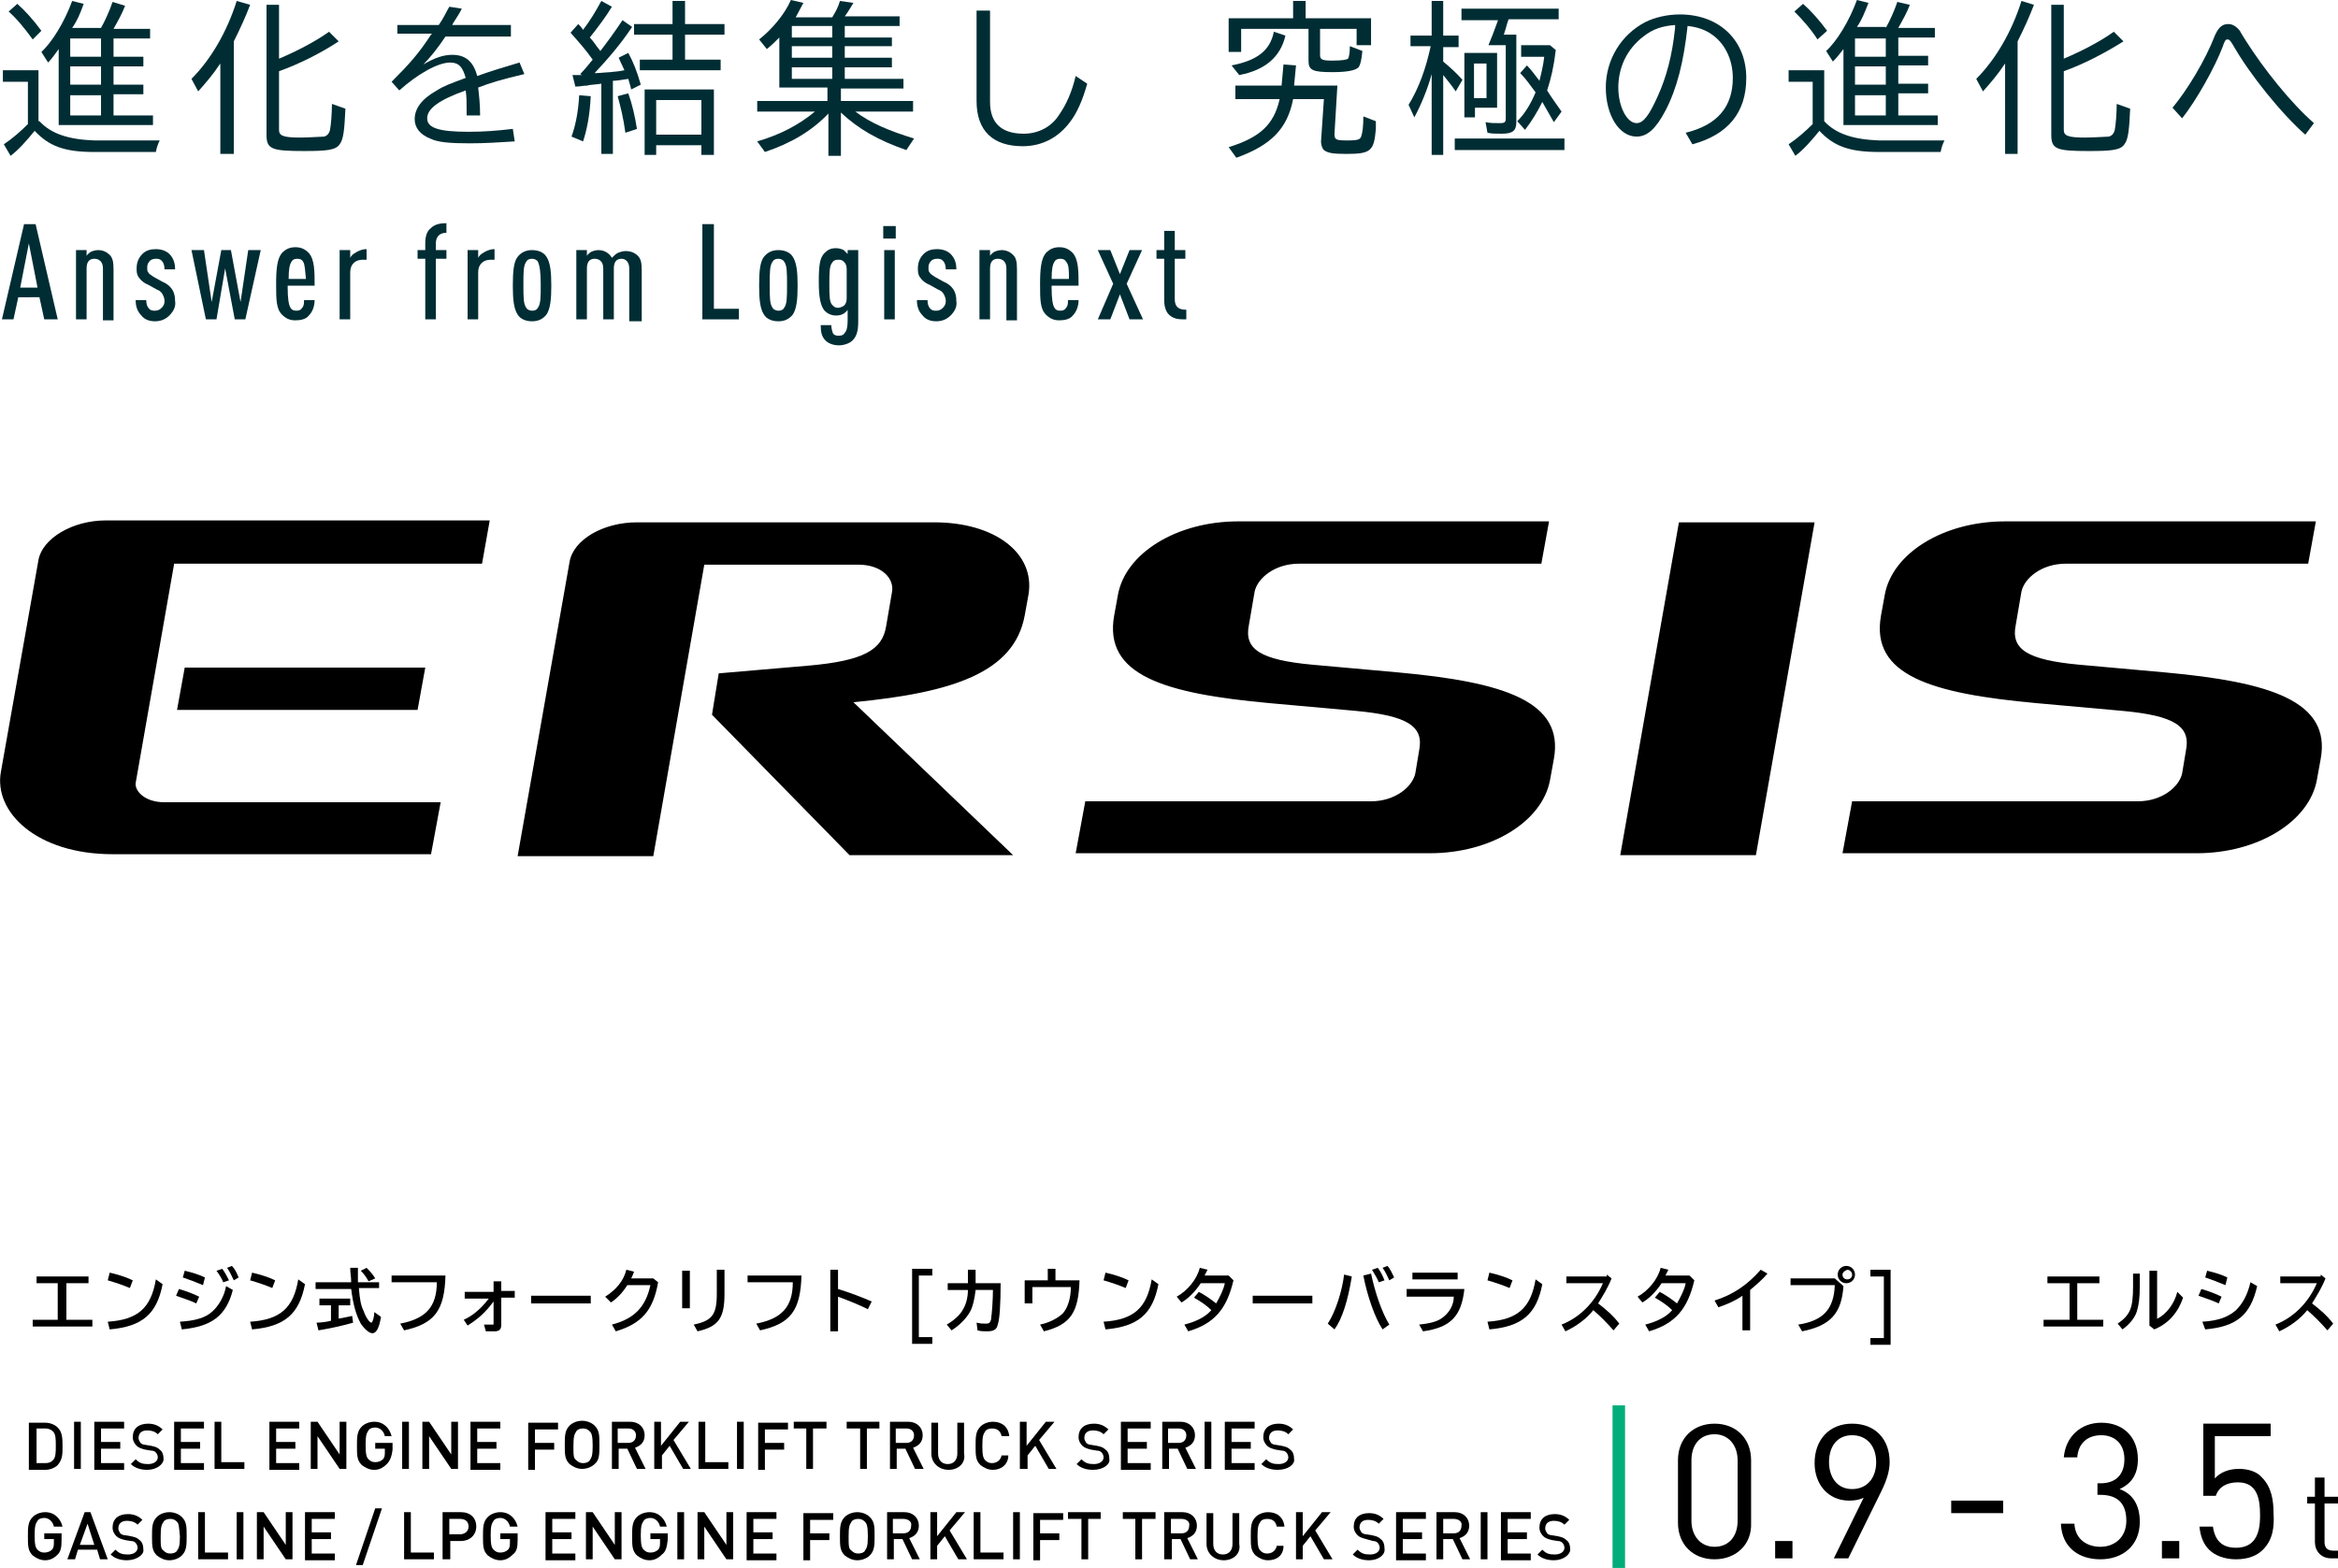 <?xml version="1.0" encoding="utf-8"?>
<!-- Generator: Adobe Illustrator 26.0.3, SVG Export Plug-In . SVG Version: 6.00 Build 0)  -->
<svg version="1.1" id="レイヤー_1" xmlns="http://www.w3.org/2000/svg" xmlns:xlink="http://www.w3.org/1999/xlink" x="0px"
	 y="0px" viewBox="0 0 243 163" style="enable-background:new 0 0 243 163;" xml:space="preserve">
<style type="text/css">
	.st0{fill:#00AD7A;}
	.st1{fill:#002D34;}
</style>
<path d="M50.1,58.6H18.1l-4,22.8c-0.1,0.8,0.9,2,3,2h28.7l-1,5.4H11.7c-7.9,0-12.4-4.4-11.6-8.6l3.9-22c0.4-2.2,3.5-4.1,7-4.1h39.9
	L50.1,58.6z M19.2,69.4l-0.8,4.4h25l0.8-4.4H19.2z M97.1,54.3H66.2c-3.5,0-6.6,1.8-7,4.1l-5.4,30.6h14.1l5.3-30.3h16
	c2.5,0,3.8,1.5,3.5,2.9l-0.6,3.5c-0.4,2.5-2.4,3.6-8.1,4.1l-9.3,0.8L74,74.3l14.3,14.6h17L88.7,73c10.4-1,16.7-3.1,17.8-9l0.4-2.2
	C107.6,57.5,103.4,54.3,97.1,54.3z M145.3,69.9l-8.9-0.8c-5.4-0.5-7.1-1.6-6.6-4.1l0.6-3.5c0.3-1.4,2.1-2.9,4.6-2.9h25.2l0.8-4.4
	h-32.3c-6.4,0-11.7,3.3-12.5,7.6l-0.4,2.2c-1.1,6.2,5.2,8.1,16.2,9.1l8.9,0.8c5.4,0.5,7.1,1.6,6.6,4.1l-0.4,2.4
	c-0.3,1.4-2.1,2.9-4.6,2.9h-29.7l-1,5.4h36.8c6.4,0,11.7-3.3,12.5-7.6l0.4-2.2C162.6,72.9,156.3,70.9,145.3,69.9z M188.6,54.3h-14.1
	l-6.1,34.6h14.1L188.6,54.3z M225,69.9l-8.9-0.8c-5.4-0.5-7.1-1.6-6.6-4.1l0.6-3.5c0.3-1.4,2.1-2.9,4.6-2.9h25.2l0.8-4.4h-32.3
	c-6.4,0-11.7,3.3-12.5,7.6l-0.4,2.2c-1.1,6.2,5.2,8.1,16.2,9.1l8.9,0.8c5.4,0.5,7.1,1.6,6.6,4.1l-0.4,2.4c-0.3,1.4-2.1,2.9-4.6,2.9
	h-29.7l-1,5.4h36.8c6.4,0,11.7-3.3,12.5-7.6l0.4-2.2C242.3,72.9,236,70.9,225,69.9z"/>
<g>
	<path d="M9.2,132.7v0.7H6.9v3.8h2.7v0.7H3.4v-0.7H6v-3.8H3.8v-0.7H9.2z"/>
	<path d="M13.5,133.9c-0.7-0.3-1.6-0.6-2.3-0.8l0.2-0.8c0.9,0.2,1.8,0.5,2.4,0.8L13.5,133.9z M11.2,137.4c3.1-0.2,4.5-1.4,5-4.4
		l0.7,0.5c-0.6,3.1-2.1,4.4-5.5,4.7L11.2,137.4z"/>
	<path d="M20.4,135.5c-0.6-0.3-1.3-0.5-2.1-0.8l0.3-0.7c0.7,0.2,1.5,0.5,2.1,0.8L20.4,135.5z M18.7,137.4c1.6-0.1,2.6-0.4,3.3-1
		c0.7-0.6,1.3-1.6,1.5-2.7l0.7,0.4c-0.7,2.7-2.2,3.8-5.3,4.1L18.7,137.4z M21.1,133.6c-0.7-0.3-1.5-0.6-2.1-0.8l0.2-0.7
		c0.8,0.2,1.5,0.4,2.1,0.7L21.1,133.6z M23.2,133.3c-0.1-0.3-0.4-0.8-0.7-1.2l0.6-0.2c0.3,0.4,0.5,0.8,0.7,1.2L23.2,133.3z
		 M24.3,133.1c-0.2-0.4-0.4-0.9-0.7-1.3l0.5-0.2c0.3,0.3,0.5,0.7,0.7,1.2L24.3,133.1z"/>
	<path d="M28.3,133.9c-0.7-0.3-1.6-0.6-2.3-0.8l0.2-0.8c0.9,0.2,1.8,0.5,2.4,0.8L28.3,133.9z M26,137.4c3.1-0.2,4.5-1.4,5-4.4
		l0.7,0.5c-0.6,3.1-2.1,4.4-5.5,4.7L26,137.4z"/>
	<path d="M35.1,137.1c0.6-0.1,1-0.2,1.5-0.3l0.1,0.7c-1,0.3-2.4,0.6-3.6,0.8l-0.2-0.8c0.4,0,1.2-0.1,1.5-0.2v-1.6h-1.2v-0.7h3.2v0.7
		h-1.2V137.1z M39.4,133.2v0.7h-2.1c0.1,1.2,0.2,1.8,0.5,2.4c0.2,0.6,0.6,1.2,0.8,1.2c0.1,0,0.3-0.5,0.3-1.1l0.7,0.5
		c-0.2,1.2-0.5,1.7-0.9,1.7c-0.3,0-0.8-0.4-1.2-1c-0.5-0.9-0.8-2-1-3.6h-3.7v-0.7h3.7c0-0.6-0.1-0.9-0.1-1.5h0.8c0,0.6,0,0.9,0,1.5
		H39.4z M38.3,133.2c-0.2-0.4-0.5-0.8-0.8-1.1l0.6-0.3c0.3,0.3,0.6,0.6,0.9,1.1L38.3,133.2z"/>
	<path d="M46.3,132.6c-0.1,3.6-1.1,5-4.3,5.7l-0.4-0.7c2.6-0.5,3.8-1.7,3.8-4.3h-4.7v-0.7H46.3z"/>
	<path d="M52.1,133.1v1.1h1.4v0.7h-1.4v2.8c0,0.5-0.2,0.7-0.7,0.7c-0.3,0-0.6,0-0.9,0l-0.2-0.7c0.3,0,0.5,0,0.9,0
		c0.1,0,0.1,0,0.1-0.1v-2.3c-0.9,1.2-1.6,1.8-2.7,2.5l-0.4-0.6c1.1-0.5,1.9-1.3,2.6-2.2h-2.5v-0.7h3v-1.1H52.1z"/>
	<path d="M61.4,134.7v0.8h-6.2v-0.8H61.4z"/>
	<path d="M68.4,133.3c-0.5,2.9-1.7,4.3-4.4,5.1l-0.4-0.7c2.3-0.6,3.5-1.8,4-4.1h-2.4c-0.5,0.8-1.1,1.4-1.7,1.8l-0.6-0.6
		c1.1-0.7,1.9-1.6,2.2-2.8l0.8,0.2c-0.1,0.3-0.2,0.5-0.3,0.7h2.3L68.4,133.3z"/>
	<path d="M71.7,132.1v3.9h-0.8v-3.9H71.7z M75.3,132v2.5c0,2.5-0.6,3.4-2.8,3.9l-0.4-0.7c1.9-0.4,2.4-1,2.4-3.2V132H75.3z"/>
	<path d="M83.3,132.6c-0.1,3.6-1.1,5-4.3,5.7l-0.4-0.7c2.6-0.5,3.8-1.7,3.8-4.3h-4.7v-0.7H83.3z"/>
	<path d="M87.1,132v2c1.3,0.4,2.6,0.9,3.5,1.3l-0.4,0.8c-0.8-0.4-2-0.9-3.1-1.3v3.6h-0.8V132H87.1z"/>
	<path d="M96.9,131.9v0.7h-1.4v6.4h1.4v0.7h-2.1v-7.8H96.9z"/>
	<path d="M100.6,133.4c0-0.6,0-1,0-1.4h0.8c0,0.6,0,1,0,1.4h2.6c0,2.1-0.1,3.8-0.3,4.3c-0.1,0.5-0.4,0.7-1.1,0.7c-0.3,0-0.7,0-1-0.1
		l-0.1-0.8c0.4,0.1,0.7,0.1,1,0.1c0.3,0,0.4-0.1,0.5-0.4c0.1-0.7,0.2-2.1,0.2-3.1h-1.8c-0.1,0.9-0.3,1.8-0.6,2.3
		c-0.4,0.7-1.1,1.4-1.9,1.9l-0.5-0.6c0.7-0.4,1.4-1,1.7-1.6c0.3-0.5,0.5-1.2,0.5-2h-2.1v-0.7H100.6z"/>
	<path d="M109.7,131.9v1.2h2.5c-0.1,3.3-0.9,4.6-3.7,5.3l-0.4-0.7c1-0.2,1.9-0.7,2.4-1.2c0.5-0.6,0.8-1.6,0.8-2.7h-4v1.7h-0.8v-2.4
		h2.4v-1.2H109.7z"/>
	<path d="M117,133.9c-0.7-0.3-1.6-0.6-2.3-0.8l0.2-0.8c0.9,0.2,1.8,0.5,2.4,0.8L117,133.9z M114.7,137.4c3.1-0.2,4.5-1.4,5-4.4
		l0.7,0.5c-0.6,3.1-2.1,4.4-5.5,4.7L114.7,137.4z"/>
	<path d="M128.2,133.1c-0.7,3-2,4.5-4.7,5.3l-0.4-0.7c1.2-0.3,2.2-0.8,2.8-1.5c-0.5-0.5-1.1-0.9-1.8-1.3l0.5-0.6
		c0.6,0.3,1.3,0.8,1.8,1.2c0.4-0.7,0.8-1.5,0.9-2.1h-2.5c-0.6,0.9-1.3,1.6-2,2l-0.5-0.6c1.1-0.6,2.1-1.8,2.4-3l0.8,0.2
		c-0.1,0.2-0.2,0.4-0.3,0.6h2.5L128.2,133.1z"/>
	<path d="M136.4,134.7v0.8h-6.2v-0.8H136.4z"/>
	<path d="M138,137.6c0.8-1.2,1.5-3.4,1.7-5.1l0.8,0.2c-0.4,2.5-1,4.4-1.8,5.5L138,137.6z M143.7,138.2c-0.8-1.2-1.6-3.5-2-5.6
		l0.8-0.2c0.4,1.9,1.1,4,1.9,5.3L143.7,138.2z M143.3,133.3c-0.1-0.3-0.4-0.8-0.7-1.3l0.6-0.2c0.3,0.4,0.5,0.8,0.7,1.3L143.3,133.3z
		 M144.4,133.1c-0.2-0.4-0.4-0.9-0.7-1.3l0.5-0.2c0.3,0.3,0.5,0.8,0.7,1.2L144.4,133.1z"/>
	<path d="M152.2,134c-0.3,2.8-1.4,4-4.3,4.4l-0.4-0.7c1-0.1,1.9-0.3,2.4-0.7c0.7-0.5,1.2-1.3,1.2-2.2h-4.9V134H152.2z M151.5,132.3
		v0.7h-4.7v-0.7H151.5z"/>
	<path d="M156.9,133.9c-0.7-0.3-1.6-0.6-2.3-0.8l0.2-0.8c0.9,0.2,1.8,0.5,2.4,0.8L156.9,133.9z M154.6,137.4c3.1-0.2,4.5-1.4,5-4.4
		l0.7,0.5c-0.6,3.1-2.1,4.4-5.5,4.7L154.6,137.4z"/>
	<path d="M167,132.5l0.5,0.4c-0.4,1-0.9,1.8-1.4,2.6c0.8,0.6,1.6,1.3,2.2,2.1l-0.6,0.7c-0.7-0.8-1.4-1.5-2.1-2.1
		c-0.7,0.9-1.8,1.7-2.9,2.2l-0.4-0.7c1.8-0.7,3.4-2.2,4.3-4.3h-3.8v-0.7H167z"/>
	<path d="M176.1,133.1c-0.7,3-2,4.5-4.7,5.3l-0.4-0.7c1.2-0.3,2.2-0.8,2.8-1.5c-0.5-0.5-1.1-0.9-1.8-1.3l0.5-0.6
		c0.6,0.3,1.3,0.8,1.8,1.2c0.4-0.7,0.8-1.5,0.9-2.1h-2.5c-0.6,0.9-1.3,1.6-2,2l-0.5-0.6c1.1-0.6,2.1-1.8,2.4-3l0.8,0.2
		c-0.1,0.2-0.2,0.4-0.3,0.6h2.5L176.1,133.1z"/>
	<path d="M181.1,134.7c-0.7,0.5-1.6,0.9-2.5,1.2l-0.4-0.7c1.9-0.6,3.4-1.6,4.8-3.2l0.7,0.4c-0.5,0.6-1.2,1.2-1.8,1.7v4.2h-0.8V134.7
		z"/>
	<path d="M190.7,132.9l0.9,0.8c-0.2,2.8-1.3,4.1-4.3,4.7l-0.4-0.7c2.6-0.4,3.7-1.6,3.8-4.1h-4.6v-0.7H190.7z M192.8,132.5
		c0,0.5-0.4,0.9-0.9,0.9c-0.5,0-0.9-0.4-0.9-0.9c0-0.5,0.4-0.9,0.9-0.9C192.4,131.6,192.8,132,192.8,132.5z M191.5,132.5
		c0,0.3,0.2,0.5,0.5,0.5c0.3,0,0.5-0.2,0.5-0.5c0-0.2-0.2-0.5-0.5-0.5C191.7,132.1,191.5,132.3,191.5,132.5z"/>
	<path d="M196.5,139.8h-2.1v-0.7h1.4v-6.4h-1.4v-0.7h2.1V139.8z"/>
	<path d="M218.2,132.7v0.7h-2.3v3.8h2.7v0.7h-6.2v-0.7h2.7v-3.8h-2.3v-0.7H218.2z"/>
	<path d="M222.4,132.3v1.3c0,1.4-0.1,2-0.3,2.7c-0.2,0.7-0.8,1.4-1.5,1.9l-0.5-0.6c1.3-0.9,1.6-1.6,1.6-3.9v-1.3H222.4z
		 M224.2,132.1v5c1-0.5,1.8-1.6,2.1-2.8l0.6,0.6c-0.5,1.5-1.5,2.7-3,3.3l-0.5-0.4v-5.7H224.2z"/>
	<path d="M230.6,135.5c-0.6-0.3-1.3-0.5-2.1-0.8l0.3-0.7c0.7,0.2,1.5,0.5,2.1,0.8L230.6,135.5z M228.9,137.4
		c1.7-0.1,2.7-0.5,3.5-1.2c0.7-0.7,1.2-1.6,1.5-2.9l0.7,0.4c-0.7,3-2.1,4.2-5.4,4.5L228.9,137.4z M231.3,133.6
		c-0.7-0.3-1.5-0.6-2.1-0.8l0.2-0.7c0.8,0.2,1.5,0.4,2.1,0.7L231.3,133.6z"/>
	<path d="M241.2,132.5l0.5,0.4c-0.4,1-0.9,1.8-1.4,2.6c0.8,0.6,1.6,1.3,2.2,2.1l-0.6,0.7c-0.7-0.8-1.4-1.5-2.1-2.1
		c-0.7,0.9-1.8,1.7-2.9,2.2l-0.4-0.7c1.8-0.7,3.4-2.2,4.3-4.3h-3.8v-0.7H241.2z"/>
</g>
<g>
	<g>
		<path d="M242.3,162c-1.1,0-1.7-0.8-1.7-1.7v-4h-0.8v-0.7h0.8v-2h1v2h1.4v0.7h-1.4v4c0,0.6,0.3,0.9,0.9,0.9h0.5v0.8H242.3z"/>
	</g>
	<g>
		<path d="M178.2,162.1c-2.2,0-3.8-1.5-3.8-3.8v-6.5c0-2.3,1.6-3.8,3.8-3.8s3.8,1.5,3.8,3.8v6.5
			C182.1,160.6,180.4,162.1,178.2,162.1z M180.6,151.8c0-1.5-0.9-2.7-2.4-2.7c-1.5,0-2.4,1.1-2.4,2.7v6.3c0,1.5,0.9,2.7,2.4,2.7
			c1.5,0,2.4-1.1,2.4-2.7V151.8z"/>
		<path d="M184.5,162v-1.8h1.8v1.8H184.5z"/>
		<path d="M195.5,155.1l-3.4,6.9h-1.5l3.1-6.3c-0.4,0.2-0.9,0.3-1.5,0.3c-2.2,0-3.6-1.7-3.6-3.9c0-2.4,1.5-4.1,3.9-4.1
			s3.9,1.6,3.9,4C196.4,152.9,196.1,153.9,195.5,155.1z M192.5,149.2c-1.5,0-2.4,1.1-2.4,2.8c0,1.5,0.8,2.8,2.4,2.8
			c1.5,0,2.5-1.1,2.5-2.8C195,150.3,194,149.2,192.5,149.2z"/>
		<path d="M202.8,157.4V156h5.4v1.3H202.8z"/>
		<path d="M218.3,162.1c-2.2,0-4-1.2-4.1-3.7h1.4c0.1,1.7,1.4,2.4,2.7,2.4c1.5,0,2.7-1,2.7-2.7c0-1.7-0.8-2.7-2.7-2.7h-0.3v-1.2h0.3
			c1.7,0,2.5-1,2.5-2.5c0-1.7-1.1-2.5-2.4-2.5c-1.5,0-2.4,0.9-2.5,2.3h-1.4c0.2-2.2,1.8-3.6,3.9-3.6c2.3,0,3.8,1.5,3.8,3.8
			c0,1.5-0.6,2.5-1.9,3.1c1.4,0.5,2.1,1.7,2.1,3.4C222.4,160.7,220.6,162.1,218.3,162.1z"/>
		<path d="M224.7,162v-1.8h1.8v1.8H224.7z"/>
		<path d="M235.2,161.1c-0.6,0.6-1.5,1-2.8,1c-1.2,0-2.2-0.4-2.8-1c-0.6-0.6-0.9-1.4-1-2.4h1.4c0.2,1.4,0.9,2.2,2.4,2.2
			c0.7,0,1.3-0.2,1.7-0.6c0.7-0.7,0.8-1.8,0.8-2.8c0-1.7-0.3-3.4-2.3-3.4c-1.2,0-2,0.5-2.3,1.4H229V148h7v1.3h-5.8v4.4
			c0.5-0.6,1.4-1,2.5-1c1,0,1.9,0.3,2.4,0.9c1,1,1.2,2.4,1.2,3.7C236.4,158.8,236.2,160.1,235.2,161.1z"/>
	</g>
</g>
<g>
	<path d="M6,161.6c-0.4,0.4-0.8,0.6-1.3,0.6c-0.5,0-0.9-0.2-1.3-0.5c-0.5-0.5-0.5-1-0.5-2c0-0.9,0-1.5,0.5-2
		c0.3-0.3,0.8-0.5,1.3-0.5c1,0,1.6,0.7,1.8,1.5H5.6c-0.1-0.5-0.5-0.9-1-0.9c-0.3,0-0.6,0.1-0.7,0.3c-0.2,0.3-0.3,0.5-0.3,1.5
		c0,1,0.1,1.3,0.3,1.5c0.2,0.2,0.4,0.3,0.7,0.3c0.3,0,0.6-0.1,0.8-0.3c0.2-0.2,0.2-0.5,0.2-0.8v-0.3h-1v-0.6h1.8v0.7
		C6.4,160.9,6.3,161.3,6,161.6z"/>
	<path d="M10.4,162.1l-0.3-1H8.1l-0.3,1H7l1.8-4.9h0.6l1.8,4.9H10.4z M9.1,158.4l-0.8,2.2h1.5L9.1,158.4z"/>
	<path d="M13.2,162.2c-0.7,0-1.3-0.2-1.7-0.6l0.5-0.5c0.4,0.4,0.7,0.5,1.3,0.5c0.6,0,1-0.3,1-0.7c0-0.2-0.1-0.4-0.2-0.5
		c-0.1-0.1-0.2-0.2-0.5-0.2l-0.6-0.1c-0.4-0.1-0.7-0.2-0.9-0.4c-0.2-0.2-0.4-0.5-0.4-0.9c0-0.9,0.6-1.4,1.6-1.4
		c0.6,0,1.1,0.2,1.5,0.6l-0.5,0.5c-0.3-0.3-0.7-0.4-1.1-0.4c-0.6,0-0.9,0.3-0.9,0.8c0,0.2,0.1,0.3,0.2,0.5c0.1,0.1,0.3,0.2,0.5,0.2
		l0.6,0.1c0.5,0.1,0.7,0.2,0.9,0.4c0.3,0.2,0.4,0.6,0.4,1C15,161.6,14.2,162.2,13.2,162.2z"/>
	<path d="M18.9,161.7c-0.3,0.3-0.8,0.5-1.3,0.5c-0.5,0-0.9-0.2-1.3-0.5c-0.5-0.5-0.5-1-0.5-2c0-0.9,0-1.5,0.5-2
		c0.3-0.3,0.8-0.5,1.3-0.5c0.5,0,1,0.2,1.3,0.5c0.5,0.5,0.5,1,0.5,2C19.4,160.6,19.4,161.2,18.9,161.7z M18.4,158.2
		c-0.2-0.2-0.4-0.3-0.7-0.3c-0.3,0-0.6,0.1-0.7,0.3c-0.2,0.3-0.3,0.5-0.3,1.5c0,1,0,1.3,0.3,1.5c0.2,0.2,0.4,0.3,0.7,0.3
		c0.3,0,0.6-0.1,0.7-0.3c0.2-0.3,0.3-0.5,0.3-1.5C18.6,158.7,18.6,158.4,18.4,158.2z"/>
	<path d="M20.6,162.1v-4.9h0.7v4.2h2.4v0.7H20.6z"/>
	<path d="M24.6,162.1v-4.9h0.7v4.9H24.6z"/>
	<path d="M29.7,162.1l-2.3-3.4v3.4h-0.7v-4.9h0.7l2.3,3.4v-3.4h0.7v4.9H29.7z"/>
	<path d="M31.7,162.1v-4.9h3.1v0.7h-2.4v1.4h2v0.7h-2v1.5h2.4v0.7H31.7z"/>
	<path d="M37.7,162.7H37l2-5.9h0.7L37.7,162.7z"/>
	<path d="M42,162.1v-4.9h0.7v4.2h2.4v0.7H42z"/>
	<path d="M47.9,160.2h-1.1v1.9H46v-4.9h1.9c1,0,1.6,0.6,1.6,1.5C49.5,159.6,48.8,160.2,47.9,160.2z M47.8,157.9h-1.1v1.6h1.1
		c0.5,0,0.9-0.3,0.9-0.8C48.7,158.2,48.4,157.9,47.8,157.9z"/>
	<path d="M53.3,161.6c-0.4,0.4-0.8,0.6-1.3,0.6c-0.5,0-0.9-0.2-1.3-0.5c-0.5-0.5-0.5-1-0.5-2c0-0.9,0-1.5,0.5-2
		c0.3-0.3,0.8-0.5,1.3-0.5c1,0,1.6,0.7,1.8,1.5H53c-0.1-0.5-0.5-0.9-1-0.9c-0.3,0-0.6,0.1-0.7,0.3c-0.2,0.3-0.3,0.5-0.3,1.5
		c0,1,0.1,1.3,0.3,1.5c0.2,0.2,0.4,0.3,0.7,0.3c0.3,0,0.6-0.1,0.8-0.3c0.2-0.2,0.2-0.5,0.2-0.8v-0.3h-1v-0.6h1.8v0.7
		C53.8,160.9,53.7,161.3,53.3,161.6z"/>
	<path d="M56.7,162.1v-4.9h3.1v0.7h-2.4v1.4h2v0.7h-2v1.5h2.4v0.7H56.7z"/>
	<path d="M63.9,162.1l-2.3-3.4v3.4h-0.7v-4.9h0.7l2.3,3.4v-3.4h0.7v4.9H63.9z"/>
	<path d="M68.8,161.6c-0.4,0.4-0.8,0.6-1.3,0.6c-0.5,0-0.9-0.2-1.3-0.5c-0.5-0.5-0.5-1-0.5-2c0-0.9,0-1.5,0.5-2
		c0.3-0.3,0.8-0.5,1.3-0.5c1,0,1.6,0.7,1.8,1.5h-0.7c-0.1-0.5-0.5-0.9-1-0.9c-0.3,0-0.6,0.1-0.7,0.3c-0.2,0.3-0.3,0.5-0.3,1.5
		c0,1,0.1,1.3,0.3,1.5c0.2,0.2,0.4,0.3,0.7,0.3c0.3,0,0.6-0.1,0.8-0.3c0.2-0.2,0.2-0.5,0.2-0.8v-0.3h-1v-0.6h1.8v0.7
		C69.3,160.9,69.2,161.3,68.8,161.6z"/>
	<path d="M70.4,162.1v-4.9h0.7v4.9H70.4z"/>
	<path d="M75.5,162.1l-2.3-3.4v3.4h-0.7v-4.9h0.7l2.3,3.4v-3.4h0.7v4.9H75.5z"/>
	<path d="M77.6,162.1v-4.9h3.1v0.7h-2.4v1.4h2v0.7h-2v1.5h2.4v0.7H77.6z"/>
	<path d="M84.2,157.9v1.5h2v0.7h-2v2.1h-0.7v-4.9h3.1v0.7H84.2z"/>
	<path d="M90.4,161.7c-0.3,0.3-0.8,0.5-1.3,0.5c-0.5,0-0.9-0.2-1.3-0.5c-0.5-0.5-0.5-1-0.5-2c0-0.9,0-1.5,0.5-2
		c0.3-0.3,0.8-0.5,1.3-0.5c0.5,0,1,0.2,1.3,0.5c0.5,0.5,0.5,1,0.5,2C90.9,160.6,90.9,161.2,90.4,161.7z M89.9,158.2
		c-0.2-0.2-0.4-0.3-0.7-0.3c-0.3,0-0.6,0.1-0.7,0.3c-0.2,0.3-0.3,0.5-0.3,1.5c0,1,0,1.3,0.3,1.5c0.2,0.2,0.4,0.3,0.7,0.3
		c0.3,0,0.6-0.1,0.7-0.3c0.2-0.3,0.3-0.5,0.3-1.5C90.2,158.7,90.1,158.4,89.9,158.2z"/>
	<path d="M94.8,162.1l-1-2.1h-0.9v2.1h-0.7v-4.9H94c0.9,0,1.5,0.6,1.5,1.4c0,0.7-0.4,1.1-1,1.3l1.1,2.2H94.8z M93.9,157.9h-1.1v1.5
		h1.1c0.5,0,0.8-0.3,0.8-0.8C94.8,158.2,94.4,157.9,93.9,157.9z"/>
	<path d="M99.6,162.1l-1.4-2.4l-0.8,1v1.4h-0.7v-4.9h0.7v2.5l2-2.5h0.9l-1.6,1.9l1.8,3H99.6z"/>
	<path d="M101.2,162.1v-4.9h0.7v4.2h2.4v0.7H101.2z"/>
	<path d="M105.3,162.1v-4.9h0.7v4.9H105.3z"/>
	<path d="M108.1,157.9v1.5h2v0.7h-2v2.1h-0.7v-4.9h3.1v0.7H108.1z"/>
	<path d="M113.1,157.9v4.2h-0.7v-4.2H111v-0.7h3.4v0.7H113.1z"/>
	<path d="M118.7,157.9v4.2H118v-4.2h-1.3v-0.7h3.4v0.7H118.7z"/>
	<path d="M123.7,162.1l-1-2.1h-0.9v2.1H121v-4.9h1.9c0.9,0,1.5,0.6,1.5,1.4c0,0.7-0.4,1.1-1,1.3l1.1,2.2H123.7z M122.8,157.9h-1.1
		v1.5h1.1c0.5,0,0.8-0.3,0.8-0.8C123.7,158.2,123.3,157.9,122.8,157.9z"/>
	<path d="M127.2,162.2c-1,0-1.8-0.7-1.8-1.7v-3.2h0.7v3.2c0,0.7,0.4,1.1,1,1.1s1-0.4,1-1.1v-3.2h0.7v3.2
		C129,161.5,128.2,162.2,127.2,162.2z"/>
	<path d="M131.8,162.2c-0.5,0-0.9-0.2-1.3-0.5c-0.5-0.5-0.5-1-0.5-2c0-0.9,0-1.5,0.5-2c0.3-0.3,0.8-0.5,1.3-0.5
		c0.9,0,1.6,0.5,1.7,1.5h-0.8c-0.1-0.5-0.4-0.8-1-0.8c-0.3,0-0.6,0.1-0.7,0.3c-0.2,0.3-0.3,0.5-0.3,1.5c0,1,0.1,1.3,0.3,1.5
		c0.2,0.2,0.4,0.3,0.7,0.3c0.5,0,0.9-0.3,1-0.8h0.7C133.4,161.7,132.7,162.2,131.8,162.2z"/>
	<path d="M137.6,162.1l-1.4-2.4l-0.8,1v1.4h-0.7v-4.9h0.7v2.5l2-2.5h0.9l-1.6,1.9l1.8,3H137.6z"/>
	<path d="M142.3,162.2c-0.7,0-1.3-0.2-1.7-0.6l0.5-0.5c0.4,0.4,0.7,0.5,1.3,0.5c0.6,0,1-0.3,1-0.7c0-0.2-0.1-0.4-0.2-0.5
		c-0.1-0.1-0.2-0.2-0.5-0.2L142,160c-0.4-0.1-0.7-0.2-0.9-0.4c-0.2-0.2-0.4-0.5-0.4-0.9c0-0.9,0.6-1.4,1.6-1.4
		c0.6,0,1.1,0.2,1.5,0.6l-0.5,0.5c-0.3-0.3-0.7-0.4-1.1-0.4c-0.6,0-0.9,0.3-0.9,0.8c0,0.2,0.1,0.3,0.2,0.5c0.1,0.1,0.3,0.2,0.5,0.2
		l0.6,0.1c0.5,0.1,0.7,0.2,0.9,0.4c0.3,0.2,0.4,0.6,0.4,1C144,161.6,143.3,162.2,142.3,162.2z"/>
	<path d="M145.1,162.1v-4.9h3.1v0.7h-2.4v1.4h2v0.7h-2v1.5h2.4v0.7H145.1z"/>
	<path d="M152,162.1l-1-2.1H150v2.1h-0.7v-4.9h1.9c0.9,0,1.5,0.6,1.5,1.4c0,0.7-0.4,1.1-1,1.3l1.1,2.2H152z M151.1,157.9H150v1.5
		h1.1c0.5,0,0.8-0.3,0.8-0.8C152,158.2,151.6,157.9,151.1,157.9z"/>
	<path d="M153.9,162.1v-4.9h0.7v4.9H153.9z"/>
	<path d="M156,162.1v-4.9h3.1v0.7h-2.4v1.4h2v0.7h-2v1.5h2.4v0.7H156z"/>
	<path d="M161.5,162.2c-0.7,0-1.3-0.2-1.7-0.6l0.5-0.5c0.4,0.4,0.7,0.5,1.3,0.5c0.6,0,1-0.3,1-0.7c0-0.2-0.1-0.4-0.2-0.5
		c-0.1-0.1-0.2-0.2-0.5-0.2l-0.6-0.1c-0.4-0.1-0.7-0.2-0.9-0.4c-0.2-0.2-0.4-0.5-0.4-0.9c0-0.9,0.6-1.4,1.6-1.4
		c0.6,0,1.1,0.2,1.5,0.6l-0.5,0.5c-0.3-0.3-0.7-0.4-1.1-0.4c-0.6,0-0.9,0.3-0.9,0.8c0,0.2,0.1,0.3,0.2,0.5c0.1,0.1,0.3,0.2,0.5,0.2
		l0.6,0.1c0.5,0.1,0.7,0.2,0.9,0.4c0.3,0.2,0.4,0.6,0.4,1C163.2,161.6,162.5,162.2,161.5,162.2z"/>
</g>
<g>
	<path d="M6,152.3c-0.3,0.3-0.8,0.5-1.3,0.5H3v-4.9h1.7c0.5,0,1,0.2,1.3,0.5c0.5,0.5,0.5,1.2,0.5,2S6.5,151.7,6,152.3z M5.5,148.8
		c-0.2-0.2-0.5-0.3-0.8-0.3H3.8v3.6h0.9c0.4,0,0.6-0.1,0.8-0.3c0.3-0.3,0.3-0.8,0.3-1.5C5.8,149.6,5.8,149.1,5.5,148.8z"/>
	<path d="M7.7,152.7v-4.9h0.7v4.9H7.7z"/>
	<path d="M9.8,152.7v-4.9h3.1v0.7h-2.4v1.4h2v0.7h-2v1.5h2.4v0.7H9.8z"/>
	<path d="M15.3,152.8c-0.7,0-1.3-0.2-1.7-0.6l0.5-0.5c0.4,0.4,0.7,0.5,1.3,0.5c0.6,0,1-0.3,1-0.7c0-0.2-0.1-0.4-0.2-0.5
		c-0.1-0.1-0.2-0.2-0.5-0.2l-0.6-0.1c-0.4-0.1-0.7-0.2-0.9-0.4c-0.2-0.2-0.4-0.5-0.4-0.9c0-0.9,0.6-1.4,1.6-1.4
		c0.6,0,1.1,0.2,1.5,0.6l-0.5,0.5c-0.3-0.3-0.7-0.4-1.1-0.4c-0.6,0-0.9,0.3-0.9,0.8c0,0.2,0.1,0.3,0.2,0.5c0.1,0.1,0.3,0.2,0.5,0.2
		l0.6,0.1c0.5,0.1,0.7,0.2,0.9,0.4c0.3,0.2,0.4,0.6,0.4,1C17,152.2,16.3,152.8,15.3,152.8z"/>
	<path d="M18.1,152.7v-4.9h3.1v0.7h-2.4v1.4h2v0.7h-2v1.5h2.4v0.7H18.1z"/>
	<path d="M22.3,152.7v-4.9h0.7v4.2h2.4v0.7H22.3z"/>
	<path d="M28,152.7v-4.9h3.1v0.7h-2.4v1.4h2v0.7h-2v1.5h2.4v0.7H28z"/>
	<path d="M35.3,152.7l-2.3-3.4v3.4h-0.7v-4.9h0.7l2.3,3.4v-3.4h0.7v4.9H35.3z"/>
	<path d="M40.2,152.2c-0.4,0.4-0.8,0.6-1.3,0.6c-0.5,0-0.9-0.2-1.3-0.5c-0.5-0.5-0.5-1-0.5-2c0-0.9,0-1.5,0.5-2
		c0.3-0.3,0.8-0.5,1.3-0.5c1,0,1.6,0.7,1.8,1.5h-0.7c-0.1-0.5-0.5-0.9-1-0.9c-0.3,0-0.6,0.1-0.7,0.3c-0.2,0.3-0.3,0.5-0.3,1.5
		c0,1,0.1,1.3,0.3,1.5c0.2,0.2,0.4,0.3,0.7,0.3c0.3,0,0.6-0.1,0.8-0.3c0.2-0.2,0.2-0.5,0.2-0.8v-0.3h-1v-0.6h1.8v0.7
		C40.7,151.5,40.5,151.9,40.2,152.2z"/>
	<path d="M41.8,152.7v-4.9h0.7v4.9H41.8z"/>
	<path d="M46.9,152.7l-2.3-3.4v3.4h-0.7v-4.9h0.7l2.3,3.4v-3.4h0.7v4.9H46.9z"/>
	<path d="M48.9,152.7v-4.9h3.1v0.7h-2.4v1.4h2v0.7h-2v1.5h2.4v0.7H48.9z"/>
	<path d="M55.6,148.5v1.5h2v0.7h-2v2.1h-0.7v-4.9H58v0.7H55.6z"/>
	<path d="M61.8,152.2c-0.3,0.3-0.8,0.5-1.3,0.5c-0.5,0-0.9-0.2-1.3-0.5c-0.5-0.5-0.5-1-0.5-2c0-0.9,0-1.5,0.5-2
		c0.3-0.3,0.8-0.5,1.3-0.5c0.5,0,1,0.2,1.3,0.5c0.5,0.5,0.5,1,0.5,2C62.3,151.2,62.3,151.8,61.8,152.2z M61.3,148.8
		c-0.2-0.2-0.4-0.3-0.7-0.3c-0.3,0-0.6,0.1-0.7,0.3c-0.2,0.3-0.3,0.5-0.3,1.5c0,1,0,1.3,0.3,1.5c0.2,0.2,0.4,0.3,0.7,0.3
		c0.3,0,0.6-0.1,0.7-0.3c0.2-0.3,0.3-0.5,0.3-1.5C61.6,149.3,61.5,149,61.3,148.8z"/>
	<path d="M66.2,152.7l-1-2.1h-0.9v2.1h-0.7v-4.9h1.9c0.9,0,1.5,0.6,1.5,1.4c0,0.7-0.4,1.1-1,1.3l1.1,2.2H66.2z M65.3,148.5h-1.1v1.5
		h1.1c0.5,0,0.8-0.3,0.8-0.8C66.1,148.8,65.8,148.5,65.3,148.5z"/>
	<path d="M71,152.7l-1.4-2.4l-0.8,1v1.4H68v-4.9h0.7v2.5l2-2.5h0.9l-1.6,1.9l1.8,3H71z"/>
	<path d="M72.6,152.7v-4.9h0.7v4.2h2.4v0.7H72.6z"/>
	<path d="M76.6,152.7v-4.9h0.7v4.9H76.6z"/>
	<path d="M79.5,148.5v1.5h2v0.7h-2v2.1h-0.7v-4.9h3.1v0.7H79.5z"/>
	<path d="M84.5,148.5v4.2h-0.7v-4.2h-1.3v-0.7h3.4v0.7H84.5z"/>
	<path d="M90.1,148.5v4.2h-0.7v-4.2H88v-0.7h3.4v0.7H90.1z"/>
	<path d="M95.1,152.7l-1-2.1h-0.9v2.1h-0.7v-4.9h1.9c0.9,0,1.5,0.6,1.5,1.4c0,0.7-0.4,1.1-1,1.3l1.1,2.2H95.1z M94.2,148.5h-1.1v1.5
		h1.1c0.5,0,0.8-0.3,0.8-0.8C95,148.8,94.7,148.5,94.2,148.5z"/>
	<path d="M98.6,152.8c-1,0-1.8-0.7-1.8-1.7v-3.2h0.7v3.2c0,0.7,0.4,1.1,1,1.1s1-0.4,1-1.1v-3.2h0.7v3.2
		C100.4,152.1,99.6,152.8,98.6,152.8z"/>
	<path d="M103.2,152.8c-0.5,0-0.9-0.2-1.3-0.5c-0.5-0.5-0.5-1-0.5-2c0-0.9,0-1.5,0.5-2c0.3-0.3,0.8-0.5,1.3-0.5
		c0.9,0,1.6,0.5,1.7,1.5h-0.8c-0.1-0.5-0.4-0.8-1-0.8c-0.3,0-0.6,0.1-0.7,0.3c-0.2,0.3-0.3,0.5-0.3,1.5c0,1,0.1,1.3,0.3,1.5
		c0.2,0.2,0.4,0.3,0.7,0.3c0.5,0,0.9-0.3,1-0.8h0.7C104.8,152.2,104.1,152.8,103.2,152.8z"/>
	<path d="M109,152.7l-1.4-2.4l-0.8,1v1.4H106v-4.9h0.7v2.5l2-2.5h0.9l-1.6,1.9l1.8,3H109z"/>
	<path d="M113.6,152.8c-0.7,0-1.3-0.2-1.7-0.6l0.5-0.5c0.4,0.4,0.7,0.5,1.3,0.5c0.6,0,1-0.3,1-0.7c0-0.2-0.1-0.4-0.2-0.5
		c-0.1-0.1-0.2-0.2-0.5-0.2l-0.6-0.1c-0.4-0.1-0.7-0.2-0.9-0.4c-0.2-0.2-0.4-0.5-0.4-0.9c0-0.9,0.6-1.4,1.6-1.4
		c0.6,0,1.1,0.2,1.5,0.6l-0.5,0.5c-0.3-0.3-0.7-0.4-1.1-0.4c-0.6,0-0.9,0.3-0.9,0.8c0,0.2,0.1,0.3,0.2,0.5c0.1,0.1,0.3,0.2,0.5,0.2
		l0.6,0.1c0.5,0.1,0.7,0.2,0.9,0.4c0.3,0.2,0.4,0.6,0.4,1C115.4,152.2,114.7,152.8,113.6,152.8z"/>
	<path d="M116.5,152.7v-4.9h3.1v0.7h-2.4v1.4h2v0.7h-2v1.5h2.4v0.7H116.5z"/>
	<path d="M123.4,152.7l-1-2.1h-0.9v2.1h-0.7v-4.9h1.9c0.9,0,1.5,0.6,1.5,1.4c0,0.7-0.4,1.1-1,1.3l1.1,2.2H123.4z M122.5,148.5h-1.1
		v1.5h1.1c0.5,0,0.8-0.3,0.8-0.8C123.3,148.8,123,148.5,122.5,148.5z"/>
	<path d="M125.2,152.7v-4.9h0.7v4.9H125.2z"/>
	<path d="M127.3,152.7v-4.9h3.1v0.7h-2.4v1.4h2v0.7h-2v1.5h2.4v0.7H127.3z"/>
	<path d="M132.8,152.8c-0.7,0-1.3-0.2-1.7-0.6l0.5-0.5c0.4,0.4,0.7,0.5,1.3,0.5c0.6,0,1-0.3,1-0.7c0-0.2-0.1-0.4-0.2-0.5
		c-0.1-0.1-0.2-0.2-0.5-0.2l-0.6-0.1c-0.4-0.1-0.7-0.2-0.9-0.4c-0.2-0.2-0.4-0.5-0.4-0.9c0-0.9,0.6-1.4,1.6-1.4
		c0.6,0,1.1,0.2,1.5,0.6l-0.5,0.5c-0.3-0.3-0.7-0.4-1.1-0.4c-0.6,0-0.9,0.3-0.9,0.8c0,0.2,0.1,0.3,0.2,0.5c0.1,0.1,0.3,0.2,0.5,0.2
		l0.6,0.1c0.5,0.1,0.7,0.2,0.9,0.4c0.3,0.2,0.4,0.6,0.4,1C134.6,152.2,133.9,152.8,132.8,152.8z"/>
</g>
<rect x="167.6" y="146.1" class="st0" width="1.3" height="16.9"/>
<g>
	<path class="st1" d="M4.1,12.6c1.2,1.3,3,1.9,5.7,2h6.8c-0.2,0.4-0.3,0.7-0.4,1.2H9.8c-3.1,0-4.7-0.6-6.2-2.2c-0.8,1-1.7,2-2.5,2.6
		l-0.7-1.2c0.9-0.6,1.8-1.4,2.5-2.1V8.5H0.3V7.3h3.7V12.6z M3.4,4.1C2.6,3,1.8,2,0.9,1.2l0.9-0.8c0.8,0.7,1.7,1.7,2.5,2.8L3.4,4.1z
		 M10.5,2.9c0.4-0.7,0.9-1.8,1.2-2.7L13,0.6c-0.3,0.8-0.7,1.5-1.2,2.4h3.8v1h-3.8v1.9h3.1v1h-3.1v1.9h3.1v1h-3.1V12h4.1V13H6.1V5.1
		C5.8,5.5,5.4,6.1,5,6.5L4.3,5.4c1.1-1,2.4-3.1,3.2-5.3l1.2,0.3C8.3,1.5,8,2.2,7.5,2.9H10.5z M10.5,5.9V4H7.3v1.9H10.5z M10.5,8.8
		V6.9H7.3v1.9H10.5z M10.5,12V9.9H7.3V12H10.5z"/>
	<path class="st1" d="M24.3,16h-1.4V6.6c-0.8,1.2-1.5,2-2.3,2.9l-0.7-1.3c2-2,3.7-4.9,4.7-8.1L26,0.5c-0.5,1.3-1,2.4-1.7,3.8V16z
		 M29,6.1c1.9-0.8,3.8-1.8,5.2-2.8l1,1C33.4,5.5,31,6.7,29,7.4v6.1c0,0.6,0.4,0.8,2.2,0.8c0.9,0,2.2-0.1,2.5-0.1
		c0.3-0.1,0.5-0.3,0.6-0.7c0.1-0.5,0.2-1.7,0.2-2.7l1.4,0.5c-0.1,2.2-0.2,3.2-0.6,3.7c-0.4,0.6-1.3,0.7-3.7,0.7
		c-3.4,0-3.9-0.2-3.9-1.7V0.5H29V6.1z"/>
	<path class="st1" d="M45.6,2.6c0.5-0.7,0.8-1.4,1.1-1.9l1.3,0.2c-0.3,0.6-0.4,0.7-0.9,1.5L47,2.6h6.1v1.2h-6.8
		C45.5,5,44.7,6,44,6.7c1.2-0.7,2.1-1,3-1c1.4,0,2.2,0.7,2.6,2.2C51,7.4,52.3,7,54,6.5l0.5,1.2c-2.5,0.6-3.5,0.9-4.8,1.4
		c0.1,0.9,0.2,1.8,0.2,2.9L48.5,12v-0.3c0-1.2,0-1.6-0.1-2.3c-2.8,1-4,1.9-4,2.9c0,1,1.2,1.4,4.3,1.4c1.5,0,2.9-0.1,4.6-0.3l0.2,1.3
		c-1.7,0.1-3,0.2-4.7,0.2c-2,0-3.3-0.1-4.1-0.5c-1-0.4-1.6-1.1-1.6-2c0-1.1,0.7-2.1,2.3-3c0.8-0.5,1.4-0.7,3-1.3
		c-0.3-1.1-0.7-1.6-1.6-1.6c-1.3,0-3.4,1.2-5.3,2.9l-0.8-0.9c1.8-1.8,2.8-2.9,4.1-4.9l0.1-0.1h-3.6V2.6H45.6z"/>
	<path class="st1" d="M60.3,7.7c0.5-0.5,0.8-0.9,1.3-1.5c-0.7-1-1.5-1.9-2.3-2.8l0.8-0.9c0.3,0.3,0.3,0.3,0.5,0.6
		c0.7-0.9,1.3-1.9,1.9-3l1.1,0.6c-0.6,1-1.5,2.2-2.3,3.2c0.4,0.4,0.6,0.8,1.1,1.4c0.7-0.9,1.5-2,2.3-3.2l1,0.7
		c-1.2,1.8-2.5,3.3-3.9,4.8l0.2,0c1.1-0.1,2-0.1,2.9-0.3c-0.3-0.6-0.4-0.9-0.6-1.3l1-0.5c0.5,0.9,0.9,1.9,1.3,3.3l-1,0.5
		c-0.1-0.5-0.2-0.7-0.3-1.1c-0.6,0.1-1.3,0.2-1.6,0.2v7.6h-1.2V8.7c-0.6,0.1-1.2,0.1-1.5,0.2c-0.4,0-0.7,0.1-1.2,0.1l-0.3-1.2
		c0.4,0,0.5,0,0.8,0h0.2L60.3,7.7z M59.4,14.2c0.4-1.1,0.7-2.5,0.8-4.3l1.2,0.1c-0.1,2-0.4,3.5-0.8,4.7L59.4,14.2z M65,13.8
		c-0.2-1.5-0.5-2.7-0.8-3.8l1.1-0.3c0.4,1.1,0.7,2.4,0.9,3.7L65,13.8z M69.9,0.1h1.3v2.4h4.1v1.1h-4.1v2.6h3.7v1.1h-8.4V6.2h3.4V3.6
		h-4V2.5h4V0.1z M74.2,16.1h-1.3v-1h-4.7v1H67V9.3h7.2V16.1z M68.2,14h4.7v-3.6h-4.7V14z"/>
	<path class="st1" d="M81,9.1V3.9c-0.5,0.5-0.8,0.8-1.3,1.2l-0.8-1C80.3,3,81.6,1.4,82.2,0l1.3,0.3c-0.3,0.6-0.5,0.9-0.8,1.5h3.8
		c0.3-0.5,0.6-1,0.8-1.7l1.4,0.2c-0.3,0.5-0.6,1-0.9,1.4h5.7v1h-5.7v1.2h4.9v0.9h-4.9V6h4.9V7h-4.9v1.2h6.1v1h-6.5v1.3h7.5v1.1h-6
		c1.6,1.2,3.5,2,6.1,2.8l-0.8,1.2c-2.9-1-5-2.2-6.8-3.9v4.5h-1.3v-4.4c-1.7,1.8-3.9,3.1-6.6,4l-0.8-1.1c2.4-0.7,4.3-1.7,6-3.1h-6
		v-1.1h7.3V9.1H81z M82.3,3.9h4.2V2.7h-4.2V3.9z M82.3,6h4.2V4.8h-4.2V6z M82.3,8.2h4.2V7h-4.2V8.2z"/>
	<path class="st1" d="M102.9,1.1v9.5c0,2.2,1.2,3.3,3.5,3.3c1.5,0,2.9-0.7,3.7-2c0.7-1,1.3-2.3,1.7-4l1.2,0.8
		c-0.5,1.8-1.1,3.1-1.8,4c-1.2,1.6-2.9,2.5-4.9,2.5c-3.1,0-4.8-1.6-4.8-4.7V1.1H102.9z"/>
	<path class="st1" d="M137.2,5.7c0,0.5,0.2,0.6,1.3,0.6c1,0,1.5-0.1,1.6-0.2c0.1-0.1,0.2-0.6,0.2-1.3l1.3,0.5
		c-0.1,1-0.2,1.4-0.4,1.7c-0.3,0.3-1.1,0.5-2.7,0.5c-2.1,0-2.5-0.2-2.5-1.2V3h-7v2.4h-1.3V1.9h6.7V0.1h1.3v1.8h6.8v2.8H141V3h-3.8
		V5.7z M139,8.9l-0.3,5c0,0.6,0.1,0.7,1.3,0.7c1.2,0,1.4-0.1,1.5-0.5c0.1-0.3,0.2-0.9,0.2-2l1.3,0.5l0,0.2l0,0.6
		c-0.2,2.3-0.5,2.6-3.1,2.6c-1.4,0-1.9-0.1-2.3-0.4c-0.2-0.2-0.3-0.6-0.3-0.9l0.3-4.4h-3.2c-0.6,3.1-2.3,4.8-5.9,6.1l-0.8-1.1
		c3.2-1,4.7-2.3,5.3-5h-4.6V8.9h4.8l0.2-2.2l1.3,0.1l-0.2,2.1H139z M128,6.8c2.6-0.5,4-1.5,4.4-3.5l1.2,0.4
		c-0.5,2.2-2.1,3.6-4.8,4.1L128,6.8z"/>
	<path class="st1" d="M148.8,7.7c-0.4,1.5-1.1,3.2-1.8,4.5l-0.6-1.3c1.1-1.8,1.8-3.8,2.3-6.1h-2.1V3.7h2.2V0.1h1.2v3.6h1.6v1.2H150
		v1.5c0.6,0.5,1.4,1.2,2,1.9l-0.7,1.2c-0.4-0.6-0.9-1.2-1.3-1.7v8.3h-1.2V7.7z M162.6,14.4v1.2h-11.4v-1.2H162.6z M157.6,12.7
		c0,0.9-0.4,1.2-1.5,1.2c-0.6,0-1.1,0-1.5-0.1l-0.2-1.1c0.5,0.1,0.9,0.1,1.5,0.1c0.5,0,0.6-0.1,0.6-0.5V4.7h-1.8
		c0.3-0.7,0.6-1.5,1-2.6h-3.8V0.9H162V2h-5.2c-0.2,0.5-0.2,0.7-0.5,1.6h1.3V12.7z M155.6,11.2h-2.3v1h-1.1V5.5h3.4V11.2z
		 M153.2,10.2h1.3V6.6h-1.3V10.2z M161.7,5.2c-0.2,1.7-0.5,3-0.9,4.2c0.3,0.5,1,1.5,1.5,2.2l-0.8,1.1c-0.4-0.7-0.8-1.4-1.2-2.1
		c-0.5,1-1.1,2-1.8,2.9l-0.8-0.9c0.8-0.8,1.4-1.8,1.9-3c-0.6-0.8-1-1.4-1.6-2l0.7-0.8c0.5,0.5,0.9,1.1,1.3,1.6
		c0.2-0.8,0.4-1.6,0.5-2.5h-2.4V4.7h3L161.7,5.2z"/>
	<path class="st1" d="M175.2,13.8c3.3-0.8,4.9-2.7,4.9-5.7c0-2-0.9-3.7-2.3-4.6c-0.6-0.4-1.4-0.7-2.4-0.8c-0.4,3.7-1.1,6.5-2.3,8.8
		c-1,1.9-1.9,2.7-3,2.7c-1.8,0-3.2-2.2-3.2-5.1c0-2.9,1.6-5.5,4.1-6.8c1-0.5,2.3-0.8,3.6-0.8c4.1,0,6.9,2.7,6.9,6.6
		c0,3.6-1.9,5.9-5.6,6.9L175.2,13.8z M174.1,2.6c-1.3,0.1-2.3,0.4-3.3,1.2c-1.7,1.3-2.6,3.2-2.6,5.3c0,2,0.9,3.7,1.9,3.7
		c0.7,0,1.3-0.8,2.2-2.8c0.9-2,1.5-4.2,1.8-7.1L174.1,2.6z"/>
	<path class="st1" d="M189.6,12.6c1.2,1.3,3,1.9,5.7,2h6.8c-0.2,0.4-0.3,0.7-0.4,1.2h-6.4c-3.1,0-4.7-0.6-6.2-2.2
		c-0.8,1-1.7,2-2.5,2.6l-0.7-1.2c0.9-0.6,1.8-1.4,2.5-2.1V8.5h-2.5V7.3h3.7V12.6z M188.9,4.1c-0.7-1.1-1.6-2.1-2.4-2.9l0.9-0.8
		c0.8,0.7,1.7,1.7,2.5,2.8L188.9,4.1z M196,2.9c0.4-0.7,0.9-1.8,1.2-2.7l1.3,0.3c-0.3,0.8-0.7,1.5-1.2,2.4h3.8v1h-3.8v1.9h3.1v1
		h-3.1v1.9h3.1v1h-3.1V12h4.1V13h-9.8V5.1c-0.3,0.4-0.7,0.9-1.1,1.3l-0.7-1.1c1.1-1,2.4-3.1,3.2-5.3l1.2,0.3c-0.4,1-0.7,1.8-1.2,2.5
		H196z M196,5.9V4h-3.2v1.9H196z M196,8.8V6.9h-3.2v1.9H196z M196,12V9.9h-3.2V12H196z"/>
	<path class="st1" d="M209.8,16h-1.4V6.6c-0.8,1.2-1.5,2-2.3,2.9l-0.7-1.3c2-2,3.7-4.9,4.7-8.1l1.3,0.4c-0.5,1.3-1,2.4-1.7,3.8V16z
		 M214.5,6.1c1.9-0.8,3.8-1.8,5.2-2.8l1,1c-1.9,1.2-4.2,2.4-6.2,3.1v6.1c0,0.6,0.4,0.8,2.2,0.8c0.9,0,2.2-0.1,2.5-0.1
		c0.3-0.1,0.5-0.3,0.6-0.7c0.1-0.5,0.2-1.7,0.2-2.7l1.4,0.5c-0.1,2.2-0.2,3.2-0.6,3.7c-0.4,0.6-1.3,0.7-3.7,0.7
		c-3.4,0-3.9-0.2-3.9-1.7V0.5h1.3V6.1z"/>
	<path class="st1" d="M225.8,11.2c1.5-1.8,3.4-4.9,4.4-7.5c0.4-0.9,0.8-1.2,1.4-1.2c0.4,0,0.8,0.2,1.2,0.7c0.1,0.2,0.1,0.2,0.6,1
		c1.9,3,4.7,6.5,7.1,8.6l-0.9,1.2c-2.5-2.2-5.8-6.3-7.5-9.3c-0.3-0.5-0.4-0.6-0.6-0.6c-0.2,0-0.3,0.2-0.5,0.8
		c-0.8,2.1-2.7,5.5-4.2,7.4L225.8,11.2z"/>
</g>
<g>
	<path class="st1" d="M4.6,33.2l-0.5-2.3H1.9l-0.5,2.3H0.2l2.3-9.9h1.2l2.3,9.9H4.6z M3,25.3l-0.9,4.6h1.8L3,25.3z"/>
	<path class="st1" d="M10.7,33.2v-5.3c0-0.7-0.4-1-0.9-1c-0.5,0-0.8,0.3-0.8,1v5.3H7.9V26H9v0.6c0.1-0.2,0.3-0.3,0.4-0.4
		c0.2-0.1,0.5-0.2,0.8-0.2c0.5,0,0.9,0.2,1.2,0.5c0.3,0.3,0.4,0.7,0.4,1.5v5.3H10.7z"/>
	<path class="st1" d="M17.6,32.8c-0.4,0.4-0.9,0.6-1.5,0.6c-0.6,0-1.1-0.2-1.4-0.6c-0.4-0.4-0.6-0.9-0.6-1.6h1.1
		c0,0.4,0.1,0.7,0.3,0.9c0.2,0.2,0.4,0.2,0.6,0.2c0.3,0,0.5-0.1,0.7-0.3c0.2-0.2,0.3-0.4,0.3-0.7c0-0.3-0.1-0.5-0.2-0.7
		c-0.1-0.2-0.3-0.4-0.6-0.5l-0.9-0.5c-0.5-0.2-0.8-0.5-1-0.8c-0.2-0.3-0.2-0.6-0.2-0.9c0-0.6,0.2-1.1,0.6-1.5
		c0.4-0.4,0.9-0.5,1.4-0.5c0.6,0,1.1,0.2,1.4,0.5c0.4,0.4,0.6,0.9,0.6,1.6h-1.1c0-0.4-0.1-0.7-0.3-0.9c-0.2-0.2-0.4-0.2-0.6-0.2
		c-0.3,0-0.5,0.1-0.6,0.2c-0.2,0.2-0.3,0.4-0.3,0.7c0,0.2,0,0.4,0.1,0.5c0.1,0.2,0.3,0.3,0.6,0.5l0.9,0.5c0.5,0.2,0.8,0.5,1,0.8
		c0.2,0.3,0.3,0.7,0.3,1.2C18.3,31.9,18,32.4,17.6,32.8z"/>
	<path class="st1" d="M25.5,33.2h-1.1l-1-5.3l-0.9,5.3h-1.1L19.9,26h1.3l0.8,5.4l1-5.4h1l1,5.4l0.8-5.4h1.3L25.5,33.2z"/>
	<path class="st1" d="M29.9,29.9c0,1.1,0.1,1.8,0.3,2.1c0.1,0.2,0.3,0.3,0.6,0.3c0.3,0,0.5-0.1,0.6-0.3c0.2-0.2,0.2-0.5,0.2-0.8h1.1
		c0,0.6-0.2,1.2-0.6,1.6c-0.3,0.4-0.9,0.5-1.4,0.5c-0.6,0-1-0.2-1.4-0.6c-0.6-0.6-0.6-1.6-0.6-3.2c0-1.5,0.1-2.6,0.6-3.2
		c0.4-0.4,0.8-0.6,1.4-0.6c0.6,0,1,0.2,1.4,0.6c0.6,0.7,0.6,1.9,0.6,3.4H29.9z M31.5,27.2c-0.1-0.2-0.3-0.3-0.6-0.3
		c-0.3,0-0.5,0.1-0.6,0.3c-0.2,0.3-0.3,0.8-0.3,1.8h1.8C31.7,28.1,31.7,27.5,31.5,27.2z"/>
	<path class="st1" d="M37.7,27c-0.8,0-1.3,0.5-1.3,1.3v4.9h-1.1V26h1.1v0.8c0.1-0.2,0.3-0.4,0.5-0.5c0.3-0.2,0.7-0.4,1.2-0.4V27
		H37.7z"/>
	<path class="st1" d="M45.3,26.9v6.3h-1.1v-6.3h-0.8V26h0.8v-0.7c0-0.8,0.2-1.3,0.6-1.6c0.4-0.4,1-0.5,1.6-0.5v1
		c-0.7,0-1.1,0.4-1.1,1.1V26h1.1v0.9H45.3z"/>
	<path class="st1" d="M51,27c-0.8,0-1.3,0.5-1.3,1.3v4.9h-1.1V26h1.1v0.8c0.1-0.2,0.3-0.4,0.5-0.5c0.3-0.2,0.7-0.4,1.2-0.4V27H51z"
		/>
	<path class="st1" d="M56.8,32.7c-0.4,0.5-0.9,0.7-1.5,0.7c-0.6,0-1.2-0.2-1.5-0.7c-0.4-0.6-0.5-1.6-0.5-3c0-1.5,0.1-2.5,0.5-3
		c0.4-0.5,0.9-0.7,1.5-0.7c0.6,0,1.2,0.2,1.5,0.7c0.4,0.6,0.5,1.6,0.5,3C57.3,31.1,57.2,32.1,56.8,32.7z M55.9,27.2
		c-0.1-0.2-0.4-0.3-0.6-0.3c-0.3,0-0.5,0.1-0.6,0.3c-0.3,0.4-0.3,1.1-0.3,2.4c0,1.3,0,2,0.3,2.4c0.1,0.2,0.4,0.3,0.6,0.3
		c0.3,0,0.5-0.1,0.6-0.3c0.3-0.4,0.3-1.1,0.3-2.4C56.2,28.3,56.1,27.6,55.9,27.2z"/>
	<path class="st1" d="M65.4,33.2v-5.3c0-0.7-0.4-1-0.8-1c-0.5,0-0.8,0.3-0.8,1v5.3h-1.1v-5.3c0-0.7-0.4-1-0.9-1
		c-0.5,0-0.8,0.3-0.8,1v5.3h-1.1V26h1.1v0.6c0.1-0.2,0.3-0.3,0.4-0.4c0.2-0.1,0.5-0.2,0.8-0.2c0.6,0,1.1,0.3,1.4,0.8
		c0.2-0.2,0.4-0.4,0.6-0.5c0.2-0.1,0.6-0.2,0.8-0.2c0.6,0,1,0.2,1.3,0.5c0.3,0.3,0.4,0.7,0.4,1.5v5.3H65.4z"/>
	<path class="st1" d="M73,33.2v-9.9h1.2v8.8h2.6v1.1H73z"/>
	<path class="st1" d="M82.4,32.7c-0.4,0.5-0.9,0.7-1.5,0.7c-0.6,0-1.2-0.2-1.5-0.7c-0.4-0.6-0.5-1.6-0.5-3c0-1.5,0.1-2.5,0.5-3
		c0.4-0.5,0.9-0.7,1.5-0.7c0.6,0,1.2,0.2,1.5,0.7c0.4,0.6,0.5,1.6,0.5,3C82.9,31.1,82.8,32.1,82.4,32.7z M81.5,27.2
		c-0.1-0.2-0.4-0.3-0.6-0.3c-0.3,0-0.5,0.1-0.6,0.3c-0.3,0.4-0.3,1.1-0.3,2.4c0,1.3,0,2,0.3,2.4c0.1,0.2,0.4,0.3,0.6,0.3
		c0.3,0,0.5-0.1,0.6-0.3c0.3-0.4,0.3-1.1,0.3-2.4C81.8,28.3,81.8,27.6,81.5,27.2z"/>
	<path class="st1" d="M88.6,35.4c-0.3,0.3-0.9,0.5-1.4,0.5c-0.6,0-1.1-0.2-1.4-0.5c-0.4-0.4-0.5-0.9-0.5-1.6h1.1
		c0,0.3,0.1,0.7,0.2,0.9c0.2,0.2,0.4,0.2,0.6,0.2c0.3,0,0.5-0.1,0.6-0.3c0.2-0.2,0.3-0.6,0.3-1.3v-1.1c-0.1,0.2-0.3,0.3-0.4,0.4
		c-0.2,0.1-0.4,0.2-0.8,0.2c-0.5,0-0.9-0.2-1.2-0.5c-0.4-0.5-0.6-1.3-0.6-3s0.1-2.5,0.6-3c0.3-0.3,0.6-0.5,1.2-0.5
		c0.3,0,0.6,0.1,0.8,0.2c0.1,0.1,0.3,0.3,0.4,0.4V26h1.1v7.4C89.2,34.5,89,35,88.6,35.4z M88,28c0-0.4-0.1-0.6-0.3-0.8
		c-0.2-0.2-0.4-0.2-0.6-0.2c-0.3,0-0.5,0.1-0.6,0.3c-0.3,0.3-0.3,1.1-0.3,2.2c0,1.2,0,1.9,0.3,2.2c0.2,0.2,0.3,0.3,0.6,0.3
		c0.2,0,0.4-0.1,0.6-0.2c0.2-0.2,0.3-0.4,0.3-0.8V28z"/>
	<path class="st1" d="M91.8,24.8v-1.3h1.3v1.3H91.8z M91.9,33.2V26H93v7.2H91.9z"/>
	<path class="st1" d="M98.8,32.8c-0.4,0.4-0.9,0.6-1.5,0.6c-0.6,0-1.1-0.2-1.4-0.6c-0.4-0.4-0.6-0.9-0.6-1.6h1.1
		c0,0.4,0.1,0.7,0.3,0.9c0.2,0.2,0.4,0.2,0.6,0.2c0.3,0,0.5-0.1,0.7-0.3c0.2-0.2,0.3-0.4,0.3-0.7c0-0.3-0.1-0.5-0.2-0.7
		c-0.1-0.2-0.3-0.4-0.6-0.5l-0.9-0.5c-0.5-0.2-0.8-0.5-1-0.8c-0.2-0.3-0.2-0.6-0.2-0.9c0-0.6,0.2-1.1,0.6-1.5
		c0.4-0.4,0.9-0.5,1.4-0.5c0.6,0,1.1,0.2,1.4,0.5c0.4,0.4,0.6,0.9,0.6,1.6h-1.1c0-0.4-0.1-0.7-0.3-0.9c-0.2-0.2-0.4-0.2-0.6-0.2
		c-0.3,0-0.5,0.1-0.6,0.2c-0.2,0.2-0.3,0.4-0.3,0.7c0,0.2,0,0.4,0.1,0.5c0.1,0.2,0.3,0.3,0.6,0.5l0.9,0.5c0.5,0.2,0.8,0.5,1,0.8
		c0.2,0.3,0.3,0.7,0.3,1.2C99.5,31.9,99.2,32.4,98.8,32.8z"/>
	<path class="st1" d="M104.6,33.2v-5.3c0-0.7-0.4-1-0.9-1c-0.5,0-0.8,0.3-0.8,1v5.3h-1.1V26h1.1v0.6c0.1-0.2,0.3-0.3,0.4-0.4
		c0.2-0.1,0.5-0.2,0.8-0.2c0.5,0,0.9,0.2,1.2,0.5c0.3,0.3,0.4,0.7,0.4,1.5v5.3H104.6z"/>
	<path class="st1" d="M109.3,29.9c0,1.1,0.1,1.8,0.3,2.1c0.1,0.2,0.3,0.3,0.6,0.3c0.3,0,0.5-0.1,0.6-0.3c0.2-0.2,0.2-0.5,0.2-0.8
		h1.1c0,0.6-0.2,1.2-0.6,1.6c-0.3,0.4-0.9,0.5-1.4,0.5c-0.6,0-1-0.2-1.4-0.6c-0.6-0.6-0.6-1.6-0.6-3.2c0-1.5,0.1-2.6,0.6-3.2
		c0.4-0.4,0.8-0.6,1.4-0.6c0.6,0,1,0.2,1.4,0.6c0.6,0.7,0.6,1.9,0.6,3.4H109.3z M110.8,27.2c-0.1-0.2-0.3-0.3-0.6-0.3
		c-0.3,0-0.5,0.1-0.6,0.3c-0.2,0.3-0.3,0.8-0.3,1.8h1.8C111.1,28.1,111.1,27.5,110.8,27.2z"/>
	<path class="st1" d="M117.4,33.2l-1-2.6l-1,2.6h-1.3l1.6-3.7l-1.6-3.5h1.3l1,2.5l1-2.5h1.3l-1.6,3.5l1.7,3.7H117.4z"/>
	<path class="st1" d="M121.6,32.8c-0.4-0.3-0.6-0.9-0.6-1.6v-4.3h-0.8V26h0.8v-2h1.1v2h1.1v0.9h-1.1v4.2c0,0.8,0.4,1.1,1.2,1.1v1
		C122.6,33.2,122.1,33.2,121.6,32.8z"/>
</g>
</svg>

